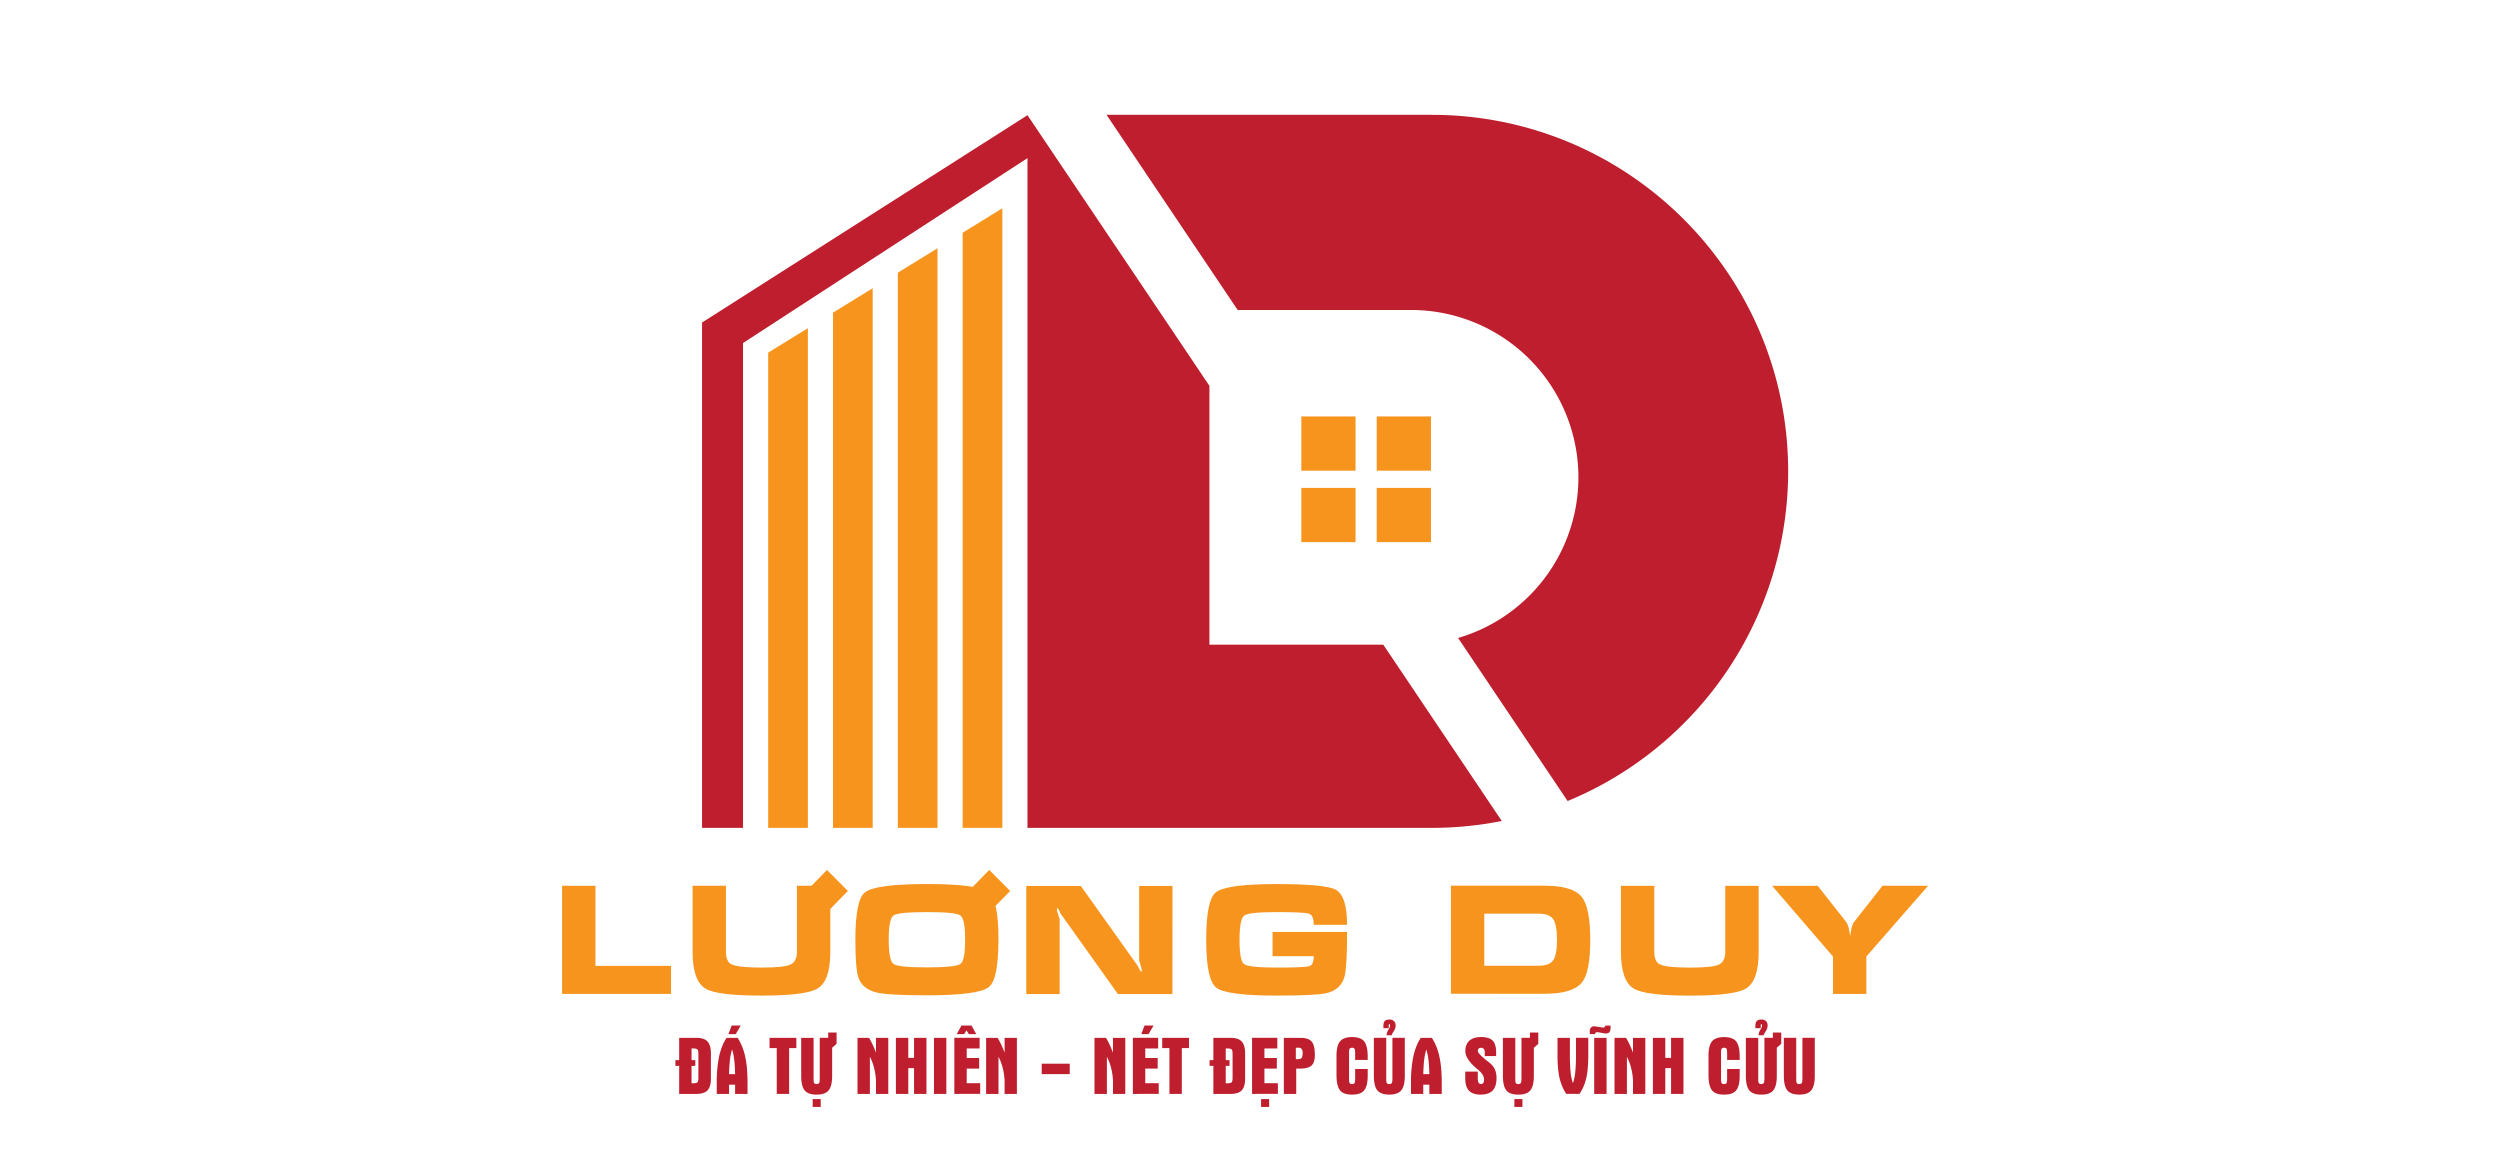 <svg id="Layer_1" data-name="Layer 1" xmlns="http://www.w3.org/2000/svg" xmlns:xlink="http://www.w3.org/1999/xlink" viewBox="0 0 2540.46 1188.38"><defs><style>.cls-1{fill:none;}.cls-2{clip-path:url(#clip-path);}.cls-3{fill:#be1e2d;}.cls-4{fill:#f7941d;}</style><clipPath id="clip-path"><rect class="cls-1" x="520.23" y="-32.31" width="1500" height="1253"/></clipPath></defs><g class="cls-2"><path class="cls-3" d="M1817.09,479A362.72,362.72,0,0,1,1593,814L1481.69,648.3A170.08,170.08,0,0,0,1434,315H1257.7L1124.46,116.69h330.33c200.09,0,362.3,162.2,362.3,362.29"/><rect class="cls-4" x="1322.38" y="423.19" width="55.12" height="55.12"/><rect class="cls-4" x="1399" y="423.19" width="55.12" height="55.12"/><rect class="cls-4" x="1322.38" y="495.79" width="55.12" height="55.12"/><rect class="cls-4" x="1399" y="495.79" width="55.12" height="55.12"/><path class="cls-3" d="M1405.66,655.09H1229v-263L1044.11,117.05l-330.7,210.7V841.27h41.64V348.58l289.06-187.9V841.27h410.68a363.83,363.83,0,0,0,71.28-7Z"/><polygon class="cls-4" points="820.95 333.47 820.95 841.27 780.62 841.27 780.62 358.33 820.95 333.47"/><polygon class="cls-4" points="886.82 292.86 886.82 841.27 846.49 841.27 846.49 317.72 886.82 292.86"/><polygon class="cls-4" points="952.69 252.25 952.69 841.27 912.36 841.27 912.36 277.11 952.69 252.25"/><polygon class="cls-4" points="1018.56 211.64 1018.56 841.27 978.24 841.27 978.24 236.51 1018.56 211.64"/><polygon class="cls-4" points="571.2 900.11 605.09 900.11 605.09 981.5 681.89 981.5 681.89 1009.98 571.2 1009.98 571.2 900.11"/><path class="cls-4" d="M843.76,923.71v43.36q0,29.83-13.07,37.5-11.88,7.14-57,7.14t-56.81-7.14q-13.08-7.82-13.08-37.5v-67h33.9v67q0,10,5.48,12.77,6.62,3.39,30.51,3.39,23.52,0,29.84-3.16t6.31-13v-67h14.81l.3-.3,15.4-15.71,21.27,21.34-15,15.26Z"/><path class="cls-4" d="M1014.58,955q0,40.14-9.69,48-10.46,8.43-63,8.42-38.49,0-50.51-2.7-15.11-3.54-19.08-15.41-3.09-9.09-3.08-38.33,0-40.2,9.54-48,10.44-8.64,63.13-8.64,52.45,0,62.9,8.49,9.84,8,9.84,48.17m-111.52,0q0,21,4.85,24.54t33.93,3.5q29.24,0,34.08-3.5T980.76,955q0-21.25-4.84-24.72T942,926.86q-29.24,0-34.08,3.46T903.06,955m84.24-28.63-4.73-19.31,7.29-7.29,15.4-15.71,21.27,21.34-14.95,15.26v5.71Z"/><path class="cls-4" d="M1191.41,1010.13H1136l-58-81.39c-.6-1.25-1.24-2.57-1.92-3.94s-1.36-2.07-2.07-2.07a29.58,29.58,0,0,0,.16,3.08q2.63,8.27,2.63,8.42v75.9h-33.9V900.26h55.39l57.86,81.24c.65,1.35,1.31,2.69,2,4s1.35,2,2.1,2c-.1-1-.15-2-.15-3.08q-1.27-4.14-2.48-8.49V900.26h33.82Z"/><path class="cls-4" d="M1368.84,939.79H1335c0-6.47-1.59-10.23-4.77-11.31s-14.17-1.62-33-1.62-29.7,1.18-32.88,3.53-4.77,10.63-4.77,24.8,1.55,22.21,4.66,24.54,14.15,3.5,33.14,3.5,29.87-.47,33-1.4,4.62-4.32,4.62-10.18h-41.86V947h75.75q0,35.93-2.63,45.47-3.69,13.38-18.49,16.76-10.89,2.47-50.35,2.48-51.7,0-61.7-8.27t-10-48.4q0-40.2,9.69-48.17,10.31-8.49,62-8.49,49.61,0,59.9,5.71,11.57,6.31,11.57,35.7"/><path class="cls-4" d="M1474.43,1009.83V900h94.83q28.93,0,38.11,11.5,8.64,10.81,8.64,43.59,0,32.61-8.42,43.21-9.24,11.57-38.33,11.57Zm33.89-28.48h55.23q10.9,0,14.77-5.53t3.87-20.77q0-15.42-3.87-21t-14.77-5.6h-55.23Z"/><path class="cls-4" d="M1787.13,900.11v67q0,29.83-13.08,37.5-11.88,7.14-57,7.14-44.92,0-56.81-7.14-13.08-7.82-13.07-37.5v-67h33.89v67q0,10,5.48,12.77,6.62,3.39,30.51,3.39,23.54,0,29.84-3.16t6.31-13v-67Z"/><path class="cls-4" d="M1847.1,900.11l28.33,36a16.58,16.58,0,0,1,3.19,7.06c.58,2.76,1.07,5.21,1.47,7.37q.3,0,1.05-5.45a18.27,18.27,0,0,1,3.53-9l28.33-36h46.3L1896.54,972v38h-33.89V972l-61.85-71.84Z"/><path class="cls-3" d="M690.16,1054.64h17.67q7.67,0,11.08,3.66t3.5,11.69v26.27q0,8-3.42,11.77-3.59,3.59-11.16,3.58H690.16V1083.1h-3.83v-5.78h3.83Zm12.58,10.83v11.85h3.83v5.78h-3.83v17.68h2.32c1.8,0,3-.31,3.63-.94s1-2.09,1-4.56V1071c0-2.42-.33-4-1-4.6a5.66,5.66,0,0,0-3.63-.94Z"/><path class="cls-3" d="M728.36,1111.61v-11.16a130,130,0,0,1,2.4-27,69.39,69.39,0,0,1,3.1-10.16,44.82,44.82,0,0,1,4.48-8.61h11.28a57.65,57.65,0,0,1,7.57,18.85,93.75,93.75,0,0,1,1.84,12.16q.6,6.74.61,14.8v11.16H747v-9.4h-6.15v9.4Zm15.15-69.47h9.2l-5.09,8.75h-7.45Zm-2.65,49.35H747q-.12-7.58-.89-14.41a57,57,0,0,0-2.16-10.67,58.56,58.56,0,0,0-2.2,10.67q-.62,5.33-.9,14.41"/><polygon class="cls-3" points="782 1065.06 782 1054.64 809.24 1054.64 809.24 1065.06 801.91 1065.06 801.91 1111.61 789.33 1111.61 789.33 1065.06 782 1065.06"/><path class="cls-3" d="M845.61,1064.74v28.51q0,10.55-3.67,14.86c-2.3,2.82-6.34,4.24-12.09,4.24s-9.68-1.42-12.1-4.24-3.58-7.89-3.58-14.86v-38.61h12.58v41.95c0,2.19.23,3.59.69,4.19a3.06,3.06,0,0,0,2.41.81,3.09,3.09,0,0,0,2.52-1c.44-.74.65-2.41.65-5v-41h8.6v-5.38h8.51v11.49Zm-19.79,52.13H834v8h-8.18Z"/><path class="cls-3" d="M871.39,1054.64h11.69c1,1.57,2.17,3.8,3.58,6.68q1.59,3.38,3.5,8.34v-15h12.5v57h-12.5v-11.16a58.23,58.23,0,0,0-1.59-13.92,50.93,50.93,0,0,0-4.6-12.71v37.79H871.39Z"/><polygon class="cls-3" points="910.4 1054.64 922.99 1054.64 922.99 1075 928.85 1075 928.85 1054.64 941.44 1054.64 941.44 1111.61 928.85 1111.61 928.85 1085.43 922.99 1085.43 922.99 1111.61 910.4 1111.61 910.4 1054.64"/><rect class="cls-3" x="949.09" y="1054.64" width="12.58" height="56.98"/><path class="cls-3" d="M969.78,1111.61v-57h25.7v10.83H982.36v9.69H995v10.75H982.36v14.87h13.69v10.83Zm7.25-69.48h10.18l4.85,8.76h-7.5l-2.44-3.83-2.4,3.83h-7.5Z"/><path class="cls-3" d="M1002.08,1054.64h11.68q1.47,2.35,3.59,6.68c1.06,2.25,2.22,5,3.5,8.34v-15h12.5v57h-12.5v-11.16a58.23,58.23,0,0,0-1.59-13.92,50.93,50.93,0,0,0-4.6-12.71v37.79h-12.58Z"/><rect class="cls-3" x="1058.56" y="1080.91" width="28.51" height="10.59"/><path class="cls-3" d="M1112.2,1054.64h11.69c1,1.57,2.17,3.8,3.58,6.68q1.59,3.38,3.5,8.34v-15h12.51v57H1131v-11.16a58.75,58.75,0,0,0-1.58-13.92,51,51,0,0,0-4.61-12.71v37.79H1112.2Z"/><path class="cls-3" d="M1151.21,1111.61v-57h25.7v10.83H1163.8v9.69h12.62v10.75H1163.8v14.87h13.68v10.83Zm11.85-69.48h9.17l-5.09,8.76h-7.41Z"/><polygon class="cls-3" points="1181.03 1065.06 1181.03 1054.64 1208.27 1054.64 1208.27 1065.06 1200.94 1065.06 1200.94 1111.61 1188.36 1111.61 1188.36 1065.06 1181.03 1065.06"/><path class="cls-3" d="M1233,1054.64h17.68q7.65,0,11.07,3.66c2.26,2.34,3.42,6.23,3.51,11.69v26.27q0,8-3.43,11.77-3.58,3.59-11.15,3.58H1233V1083.1h-3.83v-5.78H1233Zm12.58,10.83v11.85h3.83v5.78h-3.83v17.68h2.33c1.79,0,3-.31,3.62-.94s1-2.09,1-4.56V1071c0-2.42-.33-4-1-4.6a5.65,5.65,0,0,0-3.62-.94Z"/><path class="cls-3" d="M1272.33,1111.61v-57H1298v10.83h-13.11v9.69h12.62v10.75h-12.62v14.87h13.68v10.83Zm9.16,5.26h8.19v8h-8.19Z"/><path class="cls-3" d="M1304.63,1054.64h16.86q8,0,11.4,3.74,3.13,3.7,3.26,13.44,0,7.74-3.34,10.92-3.09,3-11.48,3.17h-4.12v25.7h-12.58Zm12.17,21.62h2.29a5.15,5.15,0,0,0,3.66-1.18c.57-.73.9-2.35,1-4.84,0-2-.33-3.43-1-4.24a3.94,3.94,0,0,0-3.42-1.34h-2.53Z"/><path class="cls-3" d="M1358.14,1073a38.15,38.15,0,0,1,.9-9,14.24,14.24,0,0,1,2.77-5.88q3.5-4.23,12.17-4.24t12.18,4.24q3.54,4.32,3.67,14.86v4.08h-12.75v-7c0-2.36-.23-3.83-.69-4.4a2.69,2.69,0,0,0-2.41-.93,2.72,2.72,0,0,0-2.4.85c-.46.6-.69,2-.69,4.07v26.92q0,3.3.69,4.2a3,3,0,0,0,2.4.81,2.83,2.83,0,0,0,2.41-.89c.46-.71.69-2.22.69-4.52v-9.86h12.75v6.92q0,10.56-3.67,14.87-3.47,4.23-12.18,4.24t-12.17-4.24q-3.55-4.32-3.67-14.87Z"/><path class="cls-3" d="M1408.68,1094.92v1.67c0,2.19.23,3.59.69,4.19a3,3,0,0,0,2.41.81,3.09,3.09,0,0,0,2.52-1c.44-.74.65-2.41.65-5v-41h12.59v38.61q0,10.55-3.67,14.86-3.46,4.23-12.09,4.24-8.47,0-12.1-4.24-3.59-4.39-3.58-14.86v-38.61h12.58ZM1409,1052a9.39,9.39,0,0,1,.44-2.4,12.53,12.53,0,0,1,1.39-3.1,5,5,0,0,1,.37-.61,7.31,7.31,0,0,0,1.34-3.46,4.16,4.16,0,0,0-.16-1.43.66.66,0,0,0-.53-.2c-.25,0-.41,0-.49.16a4.62,4.62,0,0,0-.16,1.51v2.36h-5.42v-2.12q0-3.62,1.38-5.13c.9-1,2.45-1.52,4.65-1.54a6.55,6.55,0,0,1,4.76,1.62,6.12,6.12,0,0,1,1.63,4.65,10.81,10.81,0,0,1-2,5.78l-.48.69a22.54,22.54,0,0,0-1.35,2.57,5.38,5.38,0,0,0-.2.65Z"/><path class="cls-3" d="M1433.81,1111.61v-11.16a130,130,0,0,1,2.4-27,69.39,69.39,0,0,1,3.1-10.16,44.82,44.82,0,0,1,4.48-8.61h11.28a57.65,57.65,0,0,1,7.57,18.85,93.75,93.75,0,0,1,1.84,12.16q.6,6.74.61,14.8v11.16h-12.63v-9.4h-6.15v9.4Zm12.5-20.12h6.15q-.12-7.58-.89-14.41a57,57,0,0,0-2.16-10.67,58.56,58.56,0,0,0-2.2,10.67q-.62,5.33-.9,14.41"/><path class="cls-3" d="M1508.79,1073.17v-3.26a6.44,6.44,0,0,0-.9-3.91,3.56,3.56,0,0,0-2.93-1.26,3,3,0,0,0-2.32.85,3.32,3.32,0,0,0-.94,2.24q0,2.73,9,9.82c1.47,1.16,2.36,1.87,2.69,2.11a19.52,19.52,0,0,1,5.66,6.85,22.36,22.36,0,0,1,1.67,9.24q0,8.1-3.91,12.34-3.91,4-11.93,4.16-8.28,0-12.1-4-3.71-3.74-3.83-12.5v-6.92h12.75v6.35a11.5,11.5,0,0,0,.73,4.81,2.87,2.87,0,0,0,2.61,1.5,2.6,2.6,0,0,0,2.16-1.06,5.17,5.17,0,0,0,.85-3.17,10.52,10.52,0,0,0-1.18-4.93,23.65,23.65,0,0,0-5.09-5.58l-.88-.75a13,13,0,0,0-1-.84q-10.72-9.24-10.84-17.1,0-6.93,4.08-10.59t11.68-3.75a25.16,25.16,0,0,1,7.15.88,11,11,0,0,1,4.79,2.71c2.39,2.3,3.58,6.34,3.58,12.09v3.67Z"/><path class="cls-3" d="M1558.67,1064.74v28.51q0,10.55-3.66,14.86-3.46,4.23-12.1,4.24c-5.64,0-9.68-1.42-12.09-4.24s-3.59-7.89-3.59-14.86v-38.61h12.59v41.95c0,2.19.23,3.59.69,4.19a3,3,0,0,0,2.4.81,3.12,3.12,0,0,0,2.53-1c.43-.74.65-2.41.65-5v-41h8.59v-5.38h8.51v11.49Zm-19.79,52.13h8.19v8h-8.19Z"/><path class="cls-3" d="M1595.29,1054.64V1071a171.82,171.82,0,0,0,.77,18.81,48.81,48.81,0,0,0,2.32,10.88,49.37,49.37,0,0,0,2.36-10.88,175,175,0,0,0,.74-18.81v-16.37H1614v17.18q0,7.29-.53,13.42a71.06,71.06,0,0,1-1.55,10.37,48.56,48.56,0,0,1-2.75,8.45,47.64,47.64,0,0,1-4.09,7.55h-13.44a42.52,42.52,0,0,1-2.79-4.74,47.1,47.1,0,0,1-2.3-5.4,58.42,58.42,0,0,1-1.75-5.86q-2.08-9.16-2.08-23.79v-17.18Z"/><path class="cls-3" d="M1631.21,1042.22h5.41v2.4a6.73,6.73,0,0,1-1.1,4.19,4,4,0,0,1-3.34,1.35h-1.34a1,1,0,0,1-.41-.08l-6.84-1.19a1.18,1.18,0,0,1-.33-.08H1623a2,2,0,0,0-1.51.57,1.72,1.72,0,0,0-.57,1.43h-5.41v-2.49a6.42,6.42,0,0,1,1.06-4,4.53,4.53,0,0,1,3.33-1.42,4.11,4.11,0,0,1,.94.08,2.41,2.41,0,0,1,.82.12l6.84,1.06h.24a.51.51,0,0,1,.33.08,2.07,2.07,0,0,0,1.51-.57,1.53,1.53,0,0,0,.61-1.42M1620,1054.64h12.58v57H1620Z"/><path class="cls-3" d="M1640.65,1054.64h11.69c1,1.57,2.17,3.8,3.59,6.68q1.58,3.38,3.5,8.34v-15h12.5v57h-12.5v-11.16a58.23,58.23,0,0,0-1.59-13.92,50.93,50.93,0,0,0-4.6-12.71v37.79h-12.59Z"/><polygon class="cls-3" points="1679.67 1054.64 1692.25 1054.64 1692.25 1075 1698.12 1075 1698.12 1054.64 1710.7 1054.64 1710.7 1111.61 1698.12 1111.61 1698.12 1085.43 1692.25 1085.43 1692.25 1111.61 1679.67 1111.61 1679.67 1054.64"/><path class="cls-3" d="M1736.16,1073a38.2,38.2,0,0,1,.89-9,14.37,14.37,0,0,1,2.77-5.88q3.51-4.23,12.18-4.24t12.18,4.24q3.54,4.32,3.66,14.86v4.08h-12.75v-7c0-2.36-.23-3.83-.69-4.4a2.68,2.68,0,0,0-2.4-.93,2.74,2.74,0,0,0-2.41.85c-.46.6-.69,2-.69,4.07v26.92q0,3.3.69,4.2a3.06,3.06,0,0,0,2.41.81,2.8,2.8,0,0,0,2.4-.89c.46-.71.69-2.22.69-4.52v-9.86h12.75v6.92q0,10.56-3.66,14.87-3.47,4.23-12.18,4.24t-12.18-4.24q-3.54-4.32-3.66-14.87Z"/><path class="cls-3" d="M1805.55,1064.74v28.51q0,10.55-3.66,14.86-3.47,4.23-12.1,4.24-8.47,0-12.09-4.24-3.59-4.39-3.59-14.86v-38.61h12.59v41.95c0,2.19.23,3.59.69,4.19a3,3,0,0,0,2.4.81,3.12,3.12,0,0,0,2.53-1c.43-.74.65-2.41.65-5v-41h8.59v-5.38h8.51v11.49ZM1787,1052a9.83,9.83,0,0,1,.45-2.4,12.1,12.1,0,0,1,1.38-3.1s.13-.23.37-.61a7.11,7.11,0,0,0,1.34-3.46,3.92,3.92,0,0,0-.16-1.43.65.65,0,0,0-.53-.2.59.59,0,0,0-.49.16,5,5,0,0,0-.16,1.51v2.36h-5.42v-2.12c0-2.41.47-4.12,1.39-5.13s2.44-1.52,4.64-1.54a6.59,6.59,0,0,1,4.77,1.62,6.16,6.16,0,0,1,1.63,4.65,10.81,10.81,0,0,1-2,5.78l-.49.69a20.83,20.83,0,0,0-1.34,2.57c-.08.22-.15.43-.21.65Z"/><path class="cls-3" d="M1825.3,1094.92v1.67c0,2.19.23,3.59.7,4.19a3,3,0,0,0,2.4.81,3.09,3.09,0,0,0,2.52-1q.66-1.11.66-5v-41h12.58v38.61q0,10.55-3.67,14.86-3.45,4.23-12.09,4.24-8.48,0-12.1-4.24-3.58-4.39-3.58-14.86v-38.61h12.58Z"/></g></svg>